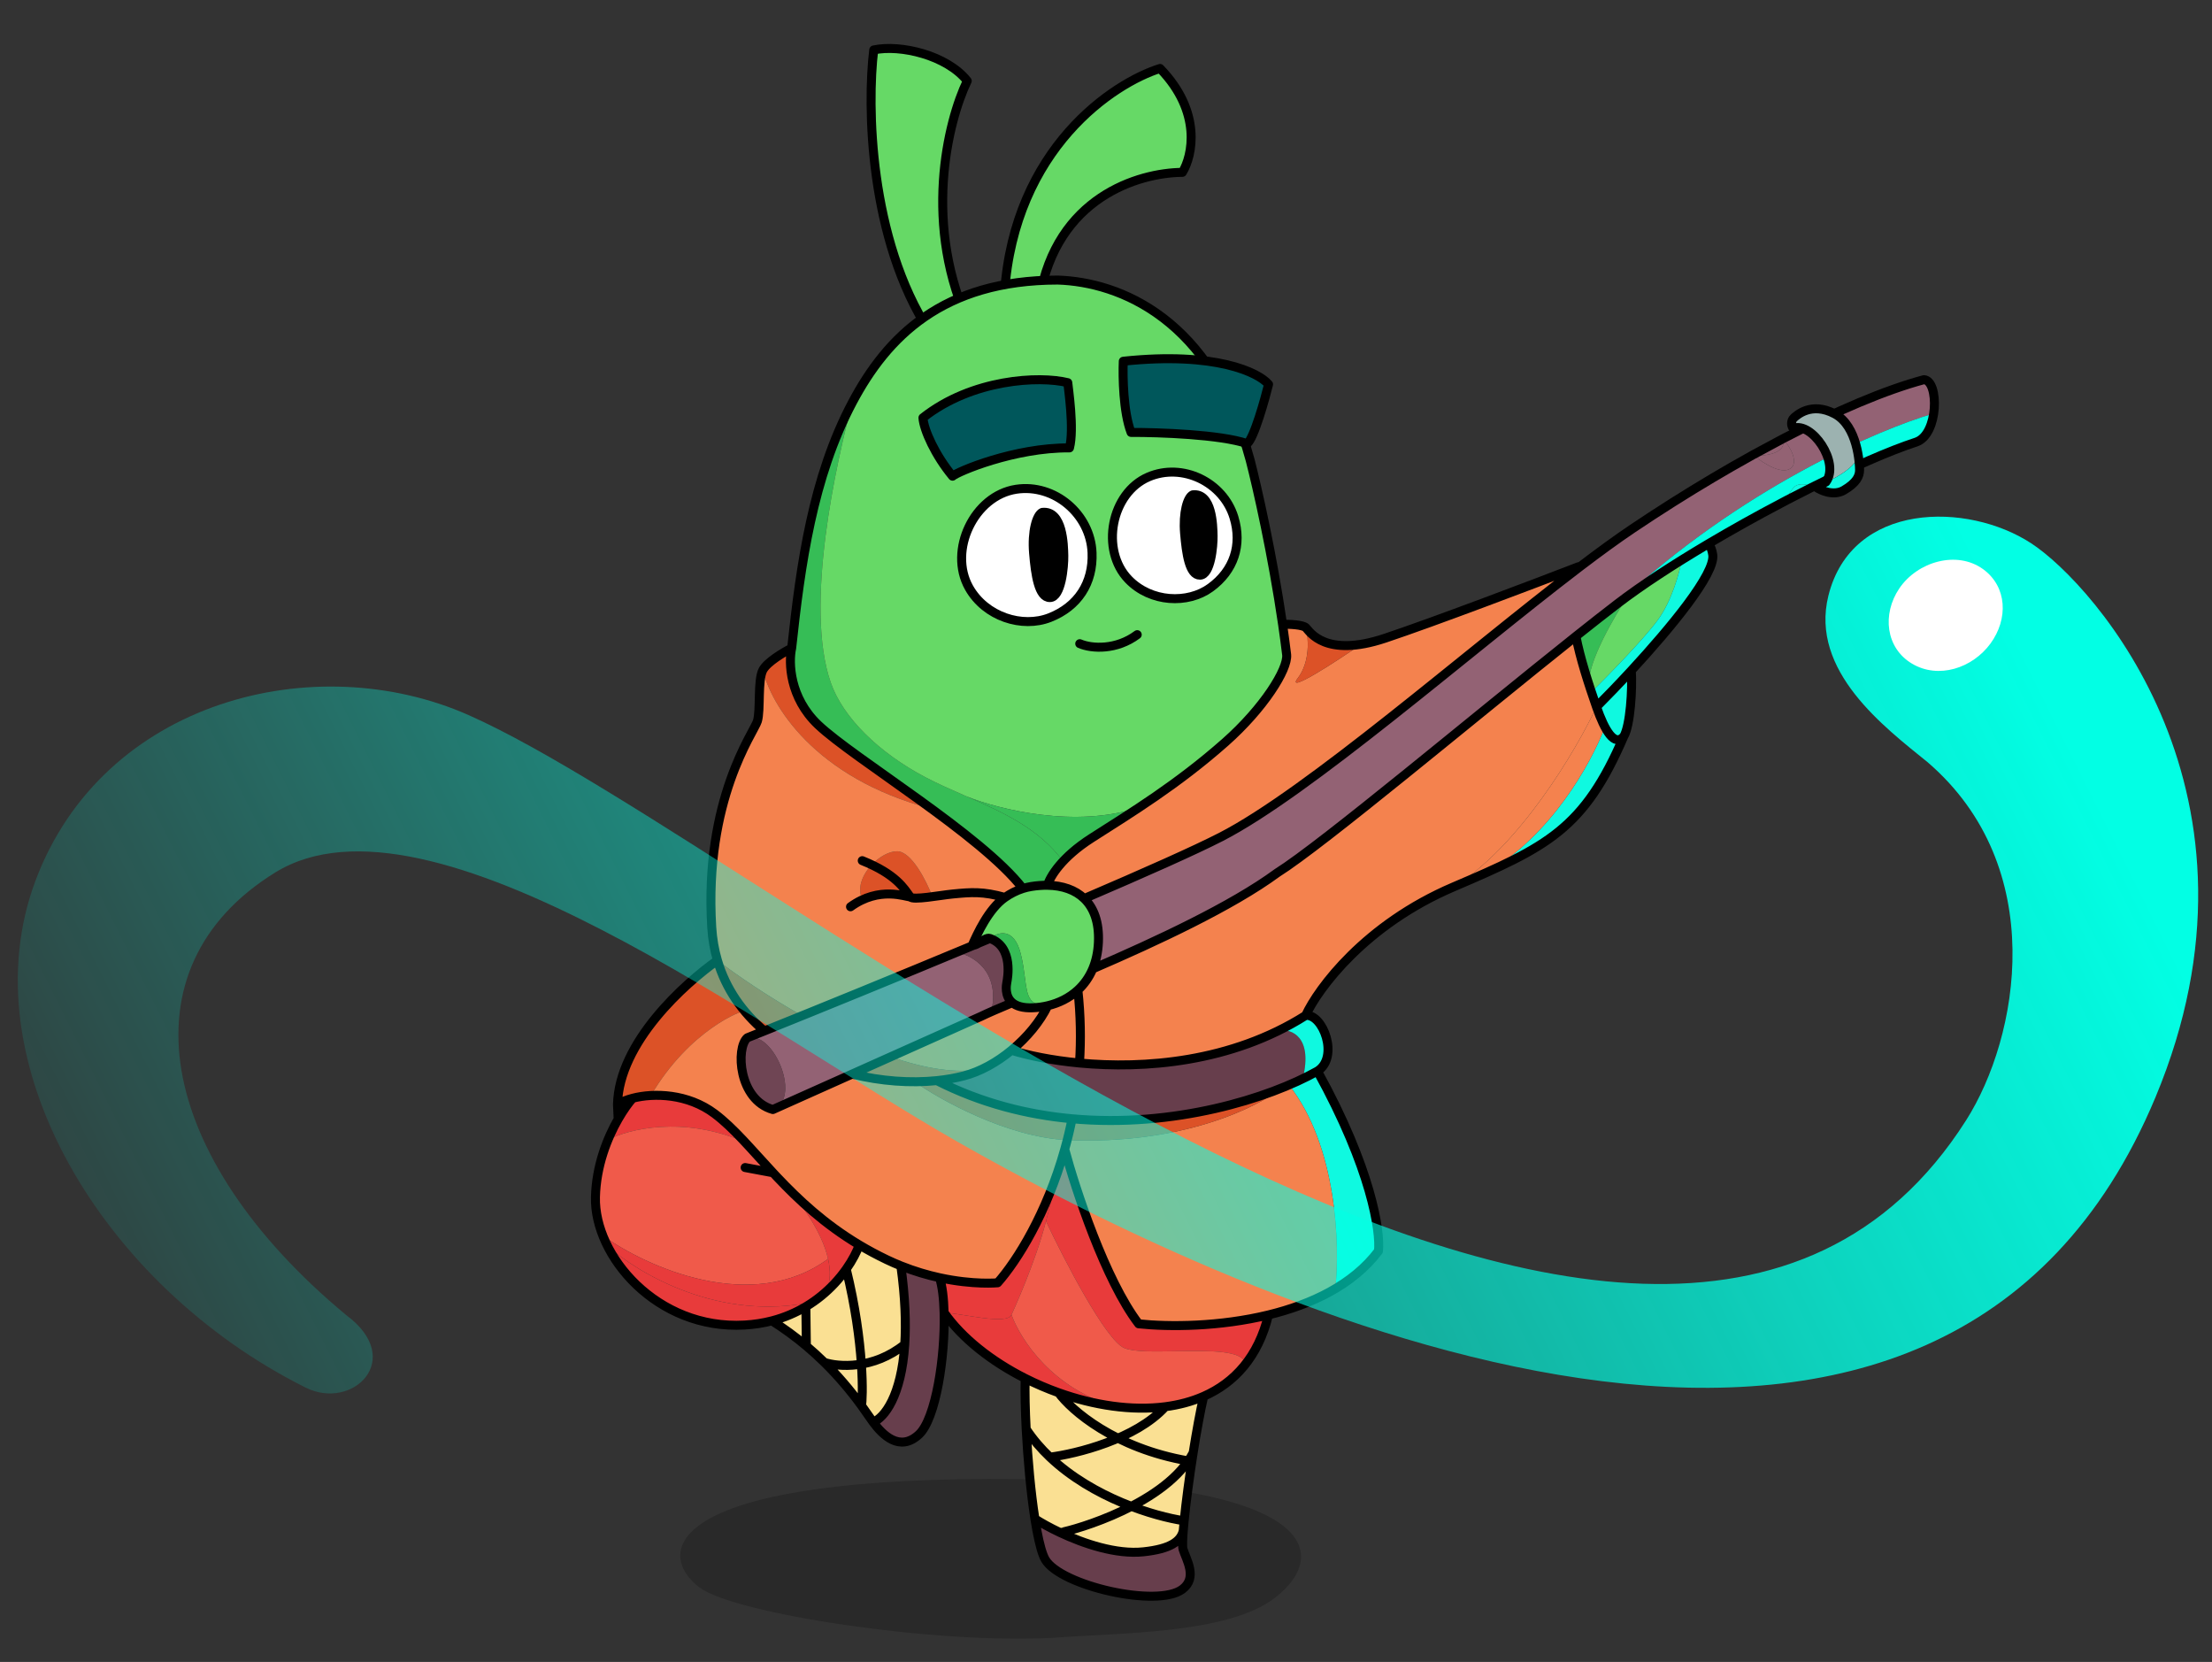 <?xml version="1.0" encoding="UTF-8"?> <svg xmlns="http://www.w3.org/2000/svg" width="3006" height="2258" viewBox="0 0 3006 2258" fill="none"><rect x="0" y="0" width="3006" height="2258" fill="#333333" stroke="none"/><path d="M1732.62 2170.87C1668.81 2220.23 1521.72 2218.28 1432.08 2225.15C1271.03 2234.25 996.902 2192.55 950.033 2156.44C891.447 2111.29 900.576 2010.94 1343.67 2009.4C1786.77 2007.85 1812.39 2109.16 1732.62 2170.87Z" fill="black" fill-opacity="0.2"></path><path d="M1412.77 405.303C1435.58 268.494 1546.69 234.637 1606.81 234.175C1620.6 211.781 1633.82 152.198 1576.42 93.007C1513.68 112.68 1378.69 200.875 1365.06 398.264C1356.37 524.028 1381.51 467.013 1407.72 446.791C1411.39 436.58 1410.65 419.711 1412.77 405.303Z" fill="#66D966" stroke="black" stroke-width="12.202" stroke-linecap="round" stroke-linejoin="round"></path><path d="M1319.55 445.482C1252.41 307.325 1288.18 164.205 1314.45 109.915C1286.66 74.88 1223.53 60.13 1187.36 67.846C1178.23 142.867 1180.69 324.57 1263.52 451.207C1272.01 467.422 1299.05 475.104 1311.91 474.864C1322.2 474.672 1321.29 455.196 1319.55 445.482Z" fill="#66D966" stroke="black" stroke-width="12.202" stroke-linecap="round" stroke-linejoin="round"></path><path d="M1464.78 1345.2C1454.89 1354.29 1443.12 1360.65 1430.68 1364.56C1428.43 1365.26 1426.16 1365.89 1423.88 1366.43C1413.63 1387.7 1395.85 1409.38 1374.53 1426.98C1396.63 1433.86 1428.82 1440.69 1466.99 1444.29C1468.17 1426.22 1468.52 1407.59 1467.88 1388.46C1467.41 1374.3 1466.4 1359.88 1464.78 1345.2Z" fill="#F4824E"></path><path d="M1205.3 1711.57C1191.93 1705.19 1179.43 1698.45 1167.71 1691.44C1164.43 1700.5 1158.6 1712.07 1150.01 1724.27C1145.43 1730.78 1140.07 1737.46 1133.89 1744.04C1130.46 1747.69 1126.79 1751.3 1122.86 1754.84C1117.59 1759.57 1111.87 1764.16 1105.67 1768.49C1102.3 1770.85 1098.79 1773.13 1095.13 1775.31C1081.71 1783.33 1066.39 1790.06 1049.05 1794.56C1065.65 1805.05 1081.19 1816.44 1095.81 1828.74C1104.26 1835.86 1112.41 1843.28 1120.27 1851.01C1138.49 1868.91 1155.18 1888.46 1170.67 1909.68C1174.34 1914.71 1177.95 1919.84 1181.5 1925.07C1182.9 1927.14 1184.6 1929.61 1186.57 1932.26C1201.67 1926.33 1224.91 1897.14 1229.5 1826.58C1231.35 1798.13 1230.17 1762.95 1224.21 1719.86C1217.99 1717.36 1211.67 1714.61 1205.3 1711.57Z" fill="#FAE093"></path><path d="M1186.57 1932.26C1199.1 1949.15 1222.44 1973.43 1248.81 1948.95C1271.85 1927.55 1284.57 1843.22 1283 1783.44C1282.49 1764.05 1280.47 1747.25 1276.82 1736.01C1260.66 1732.49 1242.85 1727.34 1224.21 1719.86C1230.17 1762.95 1231.35 1798.13 1229.5 1826.58C1224.91 1897.14 1201.67 1926.33 1186.57 1932.26Z" fill="#673E4C"></path><path d="M1635.74 1897.14C1619.59 1904.25 1602.06 1908.86 1583.68 1911.25C1562.62 1913.99 1540.45 1913.82 1518 1911.19C1491.45 1908.07 1464.51 1901.51 1438.51 1892.21C1422.95 1886.65 1407.73 1880.11 1393.14 1872.75C1392.65 1891.45 1393.18 1915.7 1394.53 1941.74C1396.67 1982.81 1400.87 2028.34 1406.38 2063.59C1414.52 2068.83 1426.28 2075.47 1440.2 2082.04C1472.64 2097.36 1516.79 2112.33 1553.92 2108.39C1590.68 2104.5 1604.46 2094.22 1607.99 2079.83C1608.31 2075.67 1608.72 2071.11 1609.21 2066.23C1611.72 2040.94 1616.23 2006.83 1621.44 1973.85C1625.96 1945.29 1631.01 1917.56 1635.74 1897.14Z" fill="#FAE093"></path><path d="M1420.53 2119.07C1441.49 2154.46 1572.69 2184.84 1606.82 2159.24C1627.79 2143.52 1612.08 2119.09 1607.69 2104.86C1607.39 2103.87 1607.2 2102.21 1607.14 2099.95C1607.03 2096.43 1607.19 2091.46 1607.59 2085.35C1607.7 2083.6 1607.84 2081.76 1607.99 2079.83C1604.46 2094.22 1590.68 2104.5 1553.92 2108.39C1516.79 2112.33 1472.64 2097.36 1440.2 2082.04C1426.28 2075.47 1414.52 2068.83 1406.38 2063.59C1407.26 2069.22 1408.18 2074.58 1409.12 2079.61C1412.56 2098.01 1416.42 2112.14 1420.53 2119.07Z" fill="#673E4C"></path><path d="M2206.64 1000.55C2215.38 986.294 2218.56 936.281 2216.9 910.987C2199.53 929.806 2182.93 946.993 2169.53 960.39C2173.2 970.92 2177.05 980.306 2181 987.727C2189.38 1003.47 2198.2 1010.36 2206.64 1000.55Z" fill="#0FF9E0"></path><path fill-rule="evenodd" clip-rule="evenodd" d="M2614.63 515.822C2626.21 516.618 2631.08 539.752 2627.8 561.822C2553.7 583 2364 664.33 2198.09 820.234C2181.22 833.169 2162.16 848.131 2141.61 864.477C2097.92 899.232 2047.49 940.24 1996.99 981.299C1996.99 981.302 1996.98 981.306 1996.98 981.309C1940.24 1027.44 1883.43 1073.63 1836.01 1111.1C1791.9 1145.95 1755.91 1173.25 1735.67 1185.92C1673.93 1231.27 1572.11 1278.72 1484.98 1316.31C1489.35 1305.94 1492.09 1293.93 1492.7 1280.14C1493.89 1253.17 1486.55 1233.58 1473.39 1220.86C1555.17 1185.82 1624 1155.21 1659.19 1137.14C1741.6 1094.83 1870.97 990.507 1993.11 892.005L1993.12 892C2046.51 848.943 2098.52 806.998 2144.63 771.834C2145.57 771.113 2146.51 770.395 2147.45 769.68C2173.38 749.961 2197.39 732.445 2218.66 718.157C2255.02 693.734 2291.79 670.529 2328.02 649.05C2336.23 644.186 2344.41 639.41 2352.54 634.729C2362.53 628.987 2372.45 623.387 2382.29 617.939C2382.7 618.287 2383.13 618.642 2383.57 619.004C2396.91 630.005 2424.02 647.059 2435.26 634.644C2441.68 627.539 2436.05 610.247 2422.76 596.181C2495.92 558.017 2562.87 529.623 2614.63 515.822Z" fill="#936274"></path><path fill-rule="evenodd" clip-rule="evenodd" d="M1748.49 889.567C1746.82 875.771 1744.95 861.918 1742.94 848.156C1751.8 847.998 1770.56 848.718 1774.7 852.864C1778.15 866.365 1780.77 898.96 1763.66 921.335C1746.55 943.711 1813.93 900 1849.76 875.347C1859.34 873.797 1870.12 871.157 1882.24 867.116C1947.54 845.35 2084.79 793.265 2145.26 769.943C2145.05 770.521 2144.84 771.152 2144.63 771.834C2098.52 806.998 2046.51 848.943 1993.12 892L1993.11 892.005C1870.97 990.507 1741.6 1094.83 1659.19 1137.14C1624 1155.21 1555.17 1185.82 1473.39 1220.86C1461.1 1208.99 1443.74 1203.11 1423.48 1202.8C1425.6 1195.78 1431.81 1184 1444.62 1170.27C1453.83 1160.4 1466.45 1149.52 1483.41 1138.68C1488.39 1135.5 1493.43 1132.3 1498.53 1129.05L1498.53 1129.05C1514.81 1118.7 1531.7 1107.96 1549.09 1096.42C1585.88 1072 1624.89 1044 1665.06 1008.5C1717.13 962.484 1750.48 909.328 1748.49 889.567Z" fill="#F4824E"></path><path fill-rule="evenodd" clip-rule="evenodd" d="M1975.12 1205.07C1855.24 1256.28 1791.33 1342.79 1774.36 1379.65C1762.59 1387.1 1750.59 1393.81 1738.43 1399.83C1645.98 1445.57 1544.22 1451.56 1466.99 1444.29C1468.17 1426.22 1468.52 1407.59 1467.88 1388.46C1467.41 1374.3 1466.4 1359.88 1464.78 1345.2C1473.09 1337.55 1480.06 1327.98 1484.98 1316.31C1572.11 1278.72 1673.93 1231.27 1735.67 1185.92C1755.91 1173.25 1791.9 1145.95 1836.01 1111.1C1883.43 1073.63 1940.24 1027.44 1996.98 981.309L1996.99 981.299C2047.49 940.24 2097.92 899.232 2141.61 864.477C2145.45 884.47 2151.94 907.171 2159.12 929.455C2160.29 933.09 2161.48 936.714 2162.68 940.313C2164.95 947.125 2167.25 953.847 2169.53 960.39C2142.02 1019.23 2064.63 1150.55 1975.12 1205.07Z" fill="#F4824E"></path><path fill-rule="evenodd" clip-rule="evenodd" d="M1309.74 1461.78C1318.43 1459.54 1327.14 1456.26 1335.69 1452.14C1349.29 1445.6 1362.47 1436.94 1374.53 1426.98C1396.63 1433.86 1428.82 1440.69 1466.99 1444.29C1544.22 1451.56 1645.98 1445.57 1738.43 1399.83C1754.92 1397.86 1784.39 1408.27 1770.38 1465.66C1764.45 1468.52 1758.17 1471.37 1751.57 1474.18C1748.29 1475.58 1744.93 1476.97 1741.49 1478.34C1670.41 1506.81 1566.8 1530.04 1456.9 1520.05C1396.08 1514.52 1333.35 1498.82 1273.13 1468.21C1285.98 1466.89 1298.26 1464.74 1309.74 1461.78Z" fill="#673E4C"></path><path d="M974.964 1304.8C930.919 1336 841.104 1415.92 839.131 1500.74C843.984 1497.41 851.124 1494.38 859.819 1492.13C867.112 1490.24 875.5 1488.9 884.551 1488.4C937.081 1399.01 1010 1371.45 1012.08 1373.98C1000.95 1360.64 991.476 1345.84 984.118 1329.54C980.553 1321.64 977.485 1313.4 974.964 1304.8Z" fill="#DC5227"></path><path d="M859.819 1492.13C854.464 1498.15 847.302 1507.88 840.052 1520.51C835.328 1528.74 830.566 1538.2 826.242 1548.67C853.09 1534.39 927.954 1515.07 1012.63 1552.01C998.592 1536.99 985.14 1523.64 971.051 1513.07C943.864 1492.68 911.311 1486.9 884.551 1488.4C875.5 1488.9 867.112 1490.24 859.819 1492.13Z" fill="#E83B3B"></path><path d="M1011.76 1800.31C1025.1 1799.56 1037.52 1797.55 1049.05 1794.56C1066.39 1790.06 1081.71 1783.33 1095.13 1775.31C1098.79 1773.13 1102.3 1770.85 1105.67 1768.49C978.636 1796.82 865.816 1729.56 825.286 1692.39C855.252 1752.37 924.473 1805.24 1011.76 1800.31Z" fill="#E83B3B"></path><path d="M1133.89 1744.04C1140.07 1737.46 1145.43 1730.78 1150.01 1724.27C1158.6 1712.07 1164.43 1700.5 1167.71 1691.44C1126.05 1666.54 1094.12 1638.25 1067.21 1610.86C1066.7 1610.34 1066.2 1609.83 1065.7 1609.32C1088.17 1633.88 1116.98 1673.34 1125.31 1710.4C1128.83 1726.08 1128.69 1741.32 1122.86 1754.84C1126.79 1751.3 1130.46 1747.69 1133.89 1744.04Z" fill="#E83B3B"></path><path d="M1547.41 1798.63C1502.02 1739.28 1461.5 1615.79 1446.92 1561.47C1445.11 1567.92 1443.22 1574.25 1441.25 1580.45L1441.21 1580.56L1441.19 1580.63L1441.18 1580.66C1440.51 1582.83 1438.69 1590.26 1436.05 1601.08L1436.05 1601.09L1436.05 1601.09C1432.45 1615.8 1427.33 1636.77 1421.46 1659.34C1446.37 1712.13 1502.47 1820.46 1527.56 1831.44C1540.06 1836.9 1568.45 1836.39 1598.2 1835.86C1643.13 1835.05 1691.19 1834.19 1692.33 1853.78C1706.39 1835.97 1717.22 1813.74 1723.77 1786.55C1657.39 1802.74 1588.74 1803.02 1547.41 1798.63Z" fill="#E83B3B"></path><path d="M1355.73 1742.89C1355.73 1742.89 1323.03 1746.1 1276.82 1736.01C1280.47 1747.25 1282.49 1764.05 1283 1783.44C1307.01 1784.41 1368.41 1800.74 1374.63 1786.34C1376.69 1781.56 1406.34 1717.5 1421.46 1659.34C1427.33 1636.77 1432.45 1615.8 1436.05 1601.09L1436.05 1601.09L1436.05 1601.08C1438.69 1590.26 1440.51 1582.83 1441.18 1580.66C1416.52 1658.15 1380.26 1715.18 1355.73 1742.89Z" fill="#E83B3B"></path><path d="M1873.28 1699.7C1876.19 1673.52 1863.68 1587.98 1790.36 1455.3C1784.23 1458.74 1777.56 1462.21 1770.38 1465.66C1764.45 1468.52 1758.17 1471.37 1751.57 1474.18C1817.32 1557.16 1820.97 1693.29 1814.58 1750.98C1837.35 1737.48 1857.54 1720.62 1873.28 1699.7Z" fill="#0FF9E0"></path><path d="M1790.36 1455.3C1820.23 1436.55 1797.84 1377.08 1774.36 1379.65C1762.59 1387.1 1750.59 1393.81 1738.43 1399.83C1754.92 1397.86 1784.39 1408.27 1770.38 1465.66C1777.56 1462.21 1784.23 1458.74 1790.36 1455.3Z" fill="#0FF9E0"></path><path d="M2198.09 820.234C2202.67 816.725 2207.46 813.152 2212.44 809.523C2233.73 794.019 2258.55 777.514 2285.38 760.792C2297.21 753.424 2309.42 746.015 2321.89 738.63C2337.94 729.125 2354.42 719.662 2371.05 710.383C2379 705.949 2386.98 701.558 2394.96 697.225C2406.06 691.204 2417.16 685.295 2428.19 679.538L2428.2 679.524C2429.13 676.296 2431.2 669.169 2438.01 661.869C2443.7 655.77 2458.47 657.157 2461.24 662.643C2516.54 634.972 2567.79 612.416 2604.1 600.581C2617.55 595.987 2625.22 579.236 2627.8 561.822C2553.7 583 2364 664.33 2198.09 820.234Z" fill="#05FEE3"></path><path d="M1774.7 852.864C1778.15 866.365 1780.77 898.96 1763.66 921.335C1746.55 943.711 1813.93 900 1849.76 875.347C1794.8 884.237 1779.12 857.277 1774.7 852.864Z" fill="#DC5227"></path><path d="M1075.83 880.647C1065.36 885.926 1042.91 899.21 1036.85 910.109C1046.52 955.642 1105.87 1057.14 1265.86 1098.87C1245.51 1083.94 1224.87 1069.31 1205.36 1055.47C1165.22 1027.01 1129.87 1001.95 1111.74 984.768C1072.74 947.822 1071.55 899.96 1075.83 880.647Z" fill="#DC5227"></path><path d="M1236.77 1218.47C1238.92 1221.49 1252.62 1220.2 1267.13 1218.28C1259.34 1197.72 1238.83 1156.6 1219.09 1156.6C1208.1 1156.6 1194.77 1164.12 1184.6 1174.93C1217.23 1190.36 1227.99 1205.86 1235.06 1216.03C1235.65 1216.88 1236.22 1217.7 1236.77 1218.47Z" fill="#DC5227"></path><path d="M1235.06 1216.03C1227.99 1205.86 1217.23 1190.36 1184.6 1174.93C1171.93 1188.4 1164.18 1206.98 1172.03 1222.47C1198.28 1210.38 1220.95 1215.3 1231.4 1217.57C1233.97 1218.13 1235.81 1218.53 1236.77 1218.47C1236.22 1217.7 1235.65 1216.88 1235.06 1216.03Z" fill="#DC5227"></path><path fill-rule="evenodd" clip-rule="evenodd" d="M1321.08 1284.61L1321.39 1283.9C1327.7 1269.76 1343.27 1234.83 1365.69 1219.32C1373.03 1214.23 1381.15 1209.99 1389.99 1207.18C1393.66 1206.02 1397.45 1205.1 1401.36 1204.48C1409.02 1203.25 1416.43 1202.69 1423.48 1202.8C1443.74 1203.11 1461.1 1208.99 1473.39 1220.86C1486.55 1233.58 1493.89 1253.17 1492.7 1280.14C1492.09 1293.93 1489.35 1305.94 1484.98 1316.31C1480.06 1327.98 1473.09 1337.55 1464.78 1345.2C1454.89 1354.29 1443.12 1360.65 1430.68 1364.56C1398.14 1369.78 1396.22 1354.85 1392.8 1328.26C1391.57 1318.73 1390.16 1307.71 1387.07 1295.57C1377.7 1258.78 1355.26 1266.55 1345.22 1275.03C1341.99 1273.9 1338.24 1276.3 1334.04 1278.97C1332.89 1279.71 1331.7 1280.47 1330.48 1281.18C1329 1281.8 1327.51 1282.42 1326.03 1283.04C1324.97 1283.48 1323.91 1283.92 1322.86 1284.36C1322.27 1284.48 1321.68 1284.56 1321.08 1284.61Z" fill="#66D966"></path><path d="M1403.6 1369.24C1410.36 1368.96 1417.18 1368.03 1423.88 1366.43C1426.16 1365.89 1428.43 1365.26 1430.68 1364.56C1398.14 1369.78 1396.22 1354.85 1392.8 1328.26C1391.57 1318.73 1390.16 1307.71 1387.07 1295.57C1377.7 1258.78 1355.26 1266.55 1345.22 1275.03C1377.27 1286.2 1369.37 1328.65 1368.29 1334.43C1368.26 1334.56 1368.24 1334.67 1368.23 1334.77L1368.22 1334.81C1367.6 1338.19 1364.87 1353.24 1375.66 1362.31C1381.01 1366.81 1389.69 1369.84 1403.6 1369.24Z" fill="#36BD56"></path><path d="M1158.48 546.453C1104.35 648.342 1087.95 767.486 1075.83 880.647C1071.55 899.96 1072.74 947.822 1111.74 984.768C1129.87 1001.95 1165.22 1027.01 1205.36 1055.47C1224.87 1069.31 1245.51 1083.94 1265.86 1098.87C1316.2 1135.79 1364.75 1174.48 1389.99 1207.18C1393.66 1206.02 1397.45 1205.1 1401.36 1204.48C1409.02 1203.25 1416.43 1202.69 1423.48 1202.8C1425.6 1195.78 1431.81 1184 1444.62 1170.27C1412.25 1125.84 1362.68 1103.53 1313.82 1082.13C1312.82 1081.69 1311.83 1081.25 1310.83 1080.82C1292.68 1072.87 1274.68 1064.99 1257.75 1056.09C1194.03 1022.57 1145.4 974.717 1128.91 927.294C1092.8 823.419 1136.13 629.312 1158.48 546.453Z" fill="#36BD56"></path><path fill-rule="evenodd" clip-rule="evenodd" d="M1437.55 380.508C1280.71 380.508 1205.26 458.399 1158.48 546.453C1136.13 629.312 1092.8 823.419 1128.91 927.294C1145.4 974.717 1194.03 1022.57 1257.75 1056.09C1274.68 1064.99 1292.68 1072.87 1310.83 1080.82C1311.83 1081.25 1312.82 1081.69 1313.82 1082.13C1356.14 1099.34 1462.44 1126.29 1549.09 1096.42C1585.88 1072 1624.89 1044 1665.06 1008.5C1717.13 962.484 1750.48 909.328 1748.49 889.567C1746.82 875.771 1744.95 861.918 1742.94 848.156C1729.1 753.223 1708.57 662.657 1698.96 625.406C1647.23 432.789 1521.48 383.259 1437.55 380.508Z" fill="#66D966"></path><path d="M1483.41 1138.68C1488.39 1135.5 1493.43 1132.3 1498.53 1129.05L1498.53 1129.05C1514.81 1118.7 1531.7 1107.96 1549.09 1096.42C1462.44 1126.29 1356.14 1099.34 1313.82 1082.13C1362.68 1103.53 1412.25 1125.84 1444.62 1170.27C1453.83 1160.4 1466.45 1149.52 1483.41 1138.68Z" fill="#36BD56"></path><path d="M2198.09 820.234C2181.22 833.169 2162.16 848.131 2141.61 864.477C2145.45 884.47 2151.94 907.171 2159.12 929.455C2158.12 898.477 2194.25 836.593 2212.44 809.523C2207.46 813.152 2202.67 816.725 2198.09 820.234Z" fill="#36BD56"></path><path fill-rule="evenodd" clip-rule="evenodd" d="M1053.83 1505.92C1087.64 1487.44 1050.54 1400.34 1015.53 1410.01C1022.87 1407.08 1030.62 1403.97 1038.73 1400.71C1054.55 1394.35 1071.75 1387.41 1090.04 1380C1151.69 1355.02 1225.62 1324.76 1300.05 1293.85C1320.98 1297.62 1359.69 1319.03 1347.1 1374.52C1341.53 1376.98 1336.8 1379.15 1333 1381L1210.45 1435.84L1158 1459.31L1053.83 1505.92Z" fill="#936274"></path><path d="M1015.53 1410.01C999.665 1423.9 1003.63 1494.31 1050.27 1507.51L1053.83 1505.92C1087.64 1487.44 1050.54 1400.34 1015.53 1410.01Z" fill="#6F4554"></path><path d="M1330.48 1281.18C1328.06 1282.59 1325.52 1283.83 1322.86 1284.36C1315.26 1287.53 1307.65 1290.69 1300.05 1293.85C1320.98 1297.62 1359.69 1319.03 1347.1 1374.52C1355.04 1371.02 1364.67 1366.92 1375.66 1362.31C1364.87 1353.24 1367.6 1338.19 1368.22 1334.81L1368.23 1334.77C1368.24 1334.67 1368.26 1334.56 1368.29 1334.43C1369.37 1328.65 1377.27 1286.2 1345.22 1275.03C1340.31 1277.08 1335.4 1279.13 1330.48 1281.18Z" fill="#6F4554"></path><path fill-rule="evenodd" clip-rule="evenodd" d="M884.551 1488.4C937.081 1399.01 1010 1371.45 1012.08 1373.98C1020.15 1383.65 1029.09 1392.56 1038.73 1400.71C1030.62 1403.97 1022.87 1407.08 1015.53 1410.01C999.665 1423.9 1003.63 1494.31 1050.27 1507.51L1053.83 1505.92L1158 1459.31C1186.39 1466.37 1215.31 1469.8 1242.71 1469.75C1277.97 1494.55 1368.85 1545.13 1450.27 1549C1449.19 1553.2 1448.07 1557.36 1446.92 1561.47C1445.11 1567.92 1443.22 1574.25 1441.25 1580.45L1441.21 1580.56L1441.19 1580.63L1441.18 1580.66C1416.52 1658.15 1380.26 1715.18 1355.73 1742.89C1355.73 1742.89 1323.03 1746.1 1276.82 1736.01C1260.66 1732.49 1242.85 1727.34 1224.21 1719.86C1217.99 1717.36 1211.67 1714.61 1205.3 1711.57C1191.93 1705.19 1179.43 1698.45 1167.71 1691.44C1126.05 1666.54 1094.12 1638.25 1067.21 1610.86C1066.7 1610.34 1066.2 1609.83 1065.7 1609.32C1062.38 1605.92 1059.14 1602.54 1055.96 1599.18C1054.14 1597.25 1052.33 1595.33 1050.55 1593.41C1043.7 1586.06 1037.16 1578.85 1030.81 1571.86L1030.8 1571.85L1030.8 1571.85C1024.58 1564.99 1018.55 1558.35 1012.63 1552.01C998.592 1536.99 985.14 1523.64 971.051 1513.07C943.864 1492.68 911.311 1486.9 884.551 1488.4Z" fill="#F4824E"></path><path fill-rule="evenodd" clip-rule="evenodd" d="M1446.92 1561.47C1461.5 1615.79 1502.02 1739.28 1547.41 1798.63C1588.74 1803.02 1657.39 1802.74 1723.77 1786.55C1755.65 1778.78 1787.02 1767.33 1814.58 1750.98C1820.97 1693.29 1817.32 1557.16 1751.57 1474.18C1748.29 1475.58 1744.93 1476.97 1741.49 1478.34C1708.78 1504.73 1604.75 1555.81 1450.27 1549C1449.19 1553.2 1448.07 1557.36 1446.92 1561.47Z" fill="#F4824E"></path><path d="M1456.9 1520.05C1396.08 1514.52 1333.35 1498.82 1273.13 1468.21C1263.28 1469.21 1253.1 1469.73 1242.71 1469.75C1277.97 1494.55 1368.85 1545.13 1450.27 1549C1452.68 1539.59 1454.9 1529.94 1456.9 1520.05Z" fill="#DC5227"></path><path d="M1456.9 1520.05C1454.9 1529.94 1452.68 1539.59 1450.27 1549C1604.75 1555.81 1708.78 1504.73 1741.49 1478.34C1670.41 1506.81 1566.8 1530.04 1456.9 1520.05Z" fill="#DC5227"></path><path fill-rule="evenodd" clip-rule="evenodd" d="M2181 987.727C2162.29 1037.57 2106.56 1136.86 2019.46 1185.81C2017.77 1186.56 2016.07 1187.32 2014.35 1188.08C2113.8 1144.01 2158.37 1112.69 2206.64 1000.55C2198.2 1010.36 2189.38 1003.47 2181 987.727Z" fill="#0FF9E0"></path><path d="M2169.53 960.39C2142.02 1019.23 2064.63 1150.55 1975.12 1205.07C1989.1 1199.1 2002.14 1193.49 2014.35 1188.08C2016.07 1187.32 2017.77 1186.56 2019.46 1185.81C2106.56 1136.86 2162.29 1037.57 2181 987.727C2177.05 980.306 2173.2 970.92 2169.53 960.39Z" fill="#F4824E"></path><path fill-rule="evenodd" clip-rule="evenodd" d="M1036.85 910.109C1046.52 955.642 1105.87 1057.14 1265.86 1098.87C1316.2 1135.79 1364.75 1174.48 1389.99 1207.18C1381.15 1209.99 1373.03 1214.23 1365.69 1219.32C1343.27 1234.83 1327.7 1269.76 1321.39 1283.9L1321.08 1284.61C1321.68 1284.56 1322.27 1284.48 1322.86 1284.36C1315.26 1287.53 1307.65 1290.69 1300.05 1293.85C1225.62 1324.76 1151.69 1355.02 1090.04 1380C1043.76 1353.89 1002.61 1325.87 974.964 1304.8C970.846 1290.75 968.19 1275.75 967.218 1259.78C958.281 1112.97 1005.33 1025.37 1023.02 992.452C1026.3 986.339 1028.57 982.112 1029.28 979.741C1031.24 973.205 1031.51 961.872 1031.79 950.007C1032.16 934.39 1032.55 917.85 1036.85 910.109ZM1236.77 1218.47C1235.81 1218.53 1233.97 1218.13 1231.4 1217.57C1220.95 1215.3 1198.28 1210.38 1172.03 1222.47C1164.18 1206.98 1171.93 1188.4 1184.6 1174.93C1194.77 1164.12 1208.1 1156.6 1219.09 1156.6C1238.83 1156.6 1259.34 1197.72 1267.13 1218.28C1252.62 1220.2 1238.92 1221.49 1236.77 1218.47Z" fill="#F4824E"></path><path fill-rule="evenodd" clip-rule="evenodd" d="M1403.6 1369.24C1410.36 1368.96 1417.18 1368.03 1423.88 1366.43C1413.63 1387.7 1395.85 1409.38 1374.53 1426.98C1362.47 1436.94 1349.29 1445.6 1335.69 1452.14C1300.01 1459.39 1256.01 1451.59 1210.45 1435.84L1333 1381C1336.8 1379.15 1341.53 1376.98 1347.1 1374.52C1355.04 1371.02 1364.67 1366.92 1375.66 1362.31C1381.01 1366.81 1389.69 1369.84 1403.6 1369.24Z" fill="#F4824E"></path><path d="M974.964 1304.8C977.485 1313.4 980.553 1321.64 984.118 1329.54C991.476 1345.84 1000.95 1360.64 1012.08 1373.98C1020.15 1383.65 1029.09 1392.56 1038.73 1400.71C1054.55 1394.35 1071.75 1387.41 1090.04 1380C1043.76 1353.89 1002.61 1325.87 974.964 1304.8Z" fill="#DC5227"></path><path d="M1273.13 1468.21C1285.98 1466.89 1298.26 1464.74 1309.74 1461.78C1318.43 1459.54 1327.14 1456.26 1335.69 1452.14C1300.01 1459.39 1256.01 1451.59 1210.45 1435.84L1158 1459.31C1186.39 1466.37 1215.31 1469.8 1242.71 1469.75C1253.1 1469.73 1263.28 1469.21 1273.13 1468.21Z" fill="#DC5227"></path><path d="M1283 1783.44C1307.41 1818.16 1347.15 1849.54 1393.14 1872.75C1407.73 1880.11 1422.95 1886.65 1438.51 1892.21C1464.51 1901.51 1491.45 1908.07 1518 1911.19C1430.6 1888.64 1386 1818.56 1374.63 1786.34C1368.41 1800.74 1307.01 1784.41 1283 1783.44Z" fill="#E83B3B"></path><path d="M1583.68 1911.25C1602.06 1908.86 1619.59 1904.25 1635.74 1897.14C1657.6 1887.52 1676.91 1873.3 1692.33 1853.78C1691.19 1834.19 1643.13 1835.05 1598.2 1835.86C1568.45 1836.39 1540.06 1836.9 1527.56 1831.44C1502.47 1820.46 1446.37 1712.13 1421.46 1659.34C1406.34 1717.5 1376.69 1781.56 1374.63 1786.34C1386 1818.56 1430.6 1888.64 1518 1911.19C1540.45 1913.82 1562.62 1913.99 1583.68 1911.25Z" fill="#F05A4A"></path><path fill-rule="evenodd" clip-rule="evenodd" d="M2159.12 929.455C2160.29 933.09 2161.48 936.714 2162.68 940.313C2184.83 918.495 2233.93 868.299 2253.1 842.065C2272.27 815.83 2282.61 776.952 2285.38 760.792C2258.55 777.514 2233.73 794.019 2212.44 809.523C2194.25 836.593 2158.12 898.477 2159.12 929.455Z" fill="#66D966"></path><path d="M2327.55 753.764C2326.7 747.808 2324.8 742.758 2321.89 738.63C2309.42 746.015 2297.21 753.424 2285.38 760.792C2282.61 776.952 2272.27 815.83 2253.1 842.065C2233.93 868.299 2184.83 918.495 2162.68 940.313C2164.95 947.125 2167.25 953.847 2169.53 960.39C2182.93 946.993 2199.53 929.806 2216.9 910.987C2270.44 852.968 2331.22 779.451 2327.55 753.764Z" fill="#0FF9E0"></path><path fill-rule="evenodd" clip-rule="evenodd" d="M826.242 1548.67C853.09 1534.39 927.954 1515.07 1012.63 1552.01C1018.55 1558.35 1024.58 1564.99 1030.8 1571.85L1030.8 1571.85L1030.81 1571.86C1037.16 1578.85 1043.7 1586.06 1050.55 1593.41C1052.33 1595.33 1054.14 1597.25 1055.96 1599.18C1059.14 1602.54 1062.38 1605.92 1065.7 1609.32C1088.17 1633.88 1116.98 1673.34 1125.31 1710.4C1021.43 1786.45 877.961 1721.01 819.21 1678.79C812.292 1661.24 808.781 1643.42 809.188 1626.55C809.887 1597.52 817.081 1570.84 826.242 1548.67Z" fill="#F05A4A"></path><path d="M1105.67 1768.49C1111.87 1764.16 1117.59 1759.57 1122.86 1754.84C1128.69 1741.32 1128.83 1726.08 1125.31 1710.4C1021.43 1786.45 877.961 1721.01 819.21 1678.79C821.008 1683.35 823.036 1687.89 825.286 1692.39C865.816 1729.56 978.636 1796.82 1105.67 1768.49Z" fill="#E83B3B"></path><path d="M2435.26 634.644C2441.68 627.539 2436.05 610.247 2422.76 596.181C2428.89 616.133 2399.18 619.71 2383.57 619.004C2396.91 630.005 2424.02 647.059 2435.26 634.644Z" fill="#936273"></path><path d="M2382.29 617.939C2382.7 618.287 2383.13 618.642 2383.57 619.004C2399.18 619.71 2428.89 616.133 2422.76 596.181L2382.29 617.939Z" fill="#936273"></path><path d="M2461.24 662.643C2458.47 657.157 2443.7 655.77 2438.01 661.869C2431.2 669.169 2429.13 676.296 2428.2 679.524L2428.19 679.538L2461.24 662.643Z" fill="#0FF9E0"></path><path d="M1075.83 880.647C1087.95 767.486 1104.35 648.342 1158.48 546.453C1205.26 458.399 1280.71 380.508 1437.55 380.508C1521.48 383.259 1647.23 432.789 1698.96 625.406C1708.57 662.657 1729.1 753.223 1742.94 848.156M1075.83 880.647C1065.36 885.926 1042.91 899.21 1036.85 910.109C1029.28 923.732 1033.82 964.604 1029.28 979.741C1024.74 994.878 956.622 1085.7 967.218 1259.78C968.19 1275.75 970.846 1290.75 974.964 1304.8M1075.83 880.647C1071.55 899.96 1072.74 947.822 1111.74 984.768C1160.49 1030.95 1333.55 1134.06 1389.99 1207.18M1742.94 848.156C1744.95 861.918 1746.82 875.771 1748.49 889.567C1750.48 909.328 1717.13 962.484 1665.06 1008.5C1599.96 1066.02 1537.9 1103.87 1483.41 1138.68C1442.88 1164.58 1427.12 1190.73 1423.48 1202.8M1742.94 848.156C1751.8 847.998 1770.56 848.718 1774.7 852.864C1779.89 858.047 1800.62 894.325 1882.24 867.116C1947.54 845.35 2084.79 793.265 2145.26 769.943M2145.26 769.943C2145.05 770.521 2144.84 771.152 2144.63 771.834M2145.26 769.943C2145.97 769.668 2146.71 769.599 2147.45 769.68M1389.99 1207.18C1381.15 1209.99 1373.03 1214.23 1365.69 1219.32M1389.99 1207.18C1393.66 1206.02 1397.45 1205.1 1401.36 1204.48C1409.02 1203.25 1416.43 1202.69 1423.48 1202.8M1236.77 1218.47C1240.4 1223.57 1276.86 1216.38 1294.65 1214.65C1320 1212.19 1335.76 1210.95 1365.69 1219.32M1236.77 1218.47C1228.84 1207.33 1217.76 1187.81 1171.75 1169.33M1236.77 1218.47C1231.12 1218.81 1195.39 1203.42 1155.81 1232M1365.69 1219.32C1343.27 1234.83 1327.7 1269.76 1321.39 1283.9L1321.08 1284.61C1321.68 1284.56 1322.27 1284.48 1322.86 1284.36M1423.48 1202.8C1443.74 1203.11 1461.1 1208.99 1473.39 1220.86M1423.88 1366.43C1417.18 1368.03 1410.36 1368.96 1403.6 1369.24C1389.69 1369.84 1381.01 1366.81 1375.66 1362.31M1423.88 1366.43C1438.8 1362.87 1453.11 1355.94 1464.78 1345.2M1423.88 1366.43C1413.63 1387.7 1395.85 1409.38 1374.53 1426.98M974.964 1304.8C930.919 1336 841.104 1415.92 839.131 1500.74M974.964 1304.8C986.458 1344.01 1009.34 1375.85 1038.73 1400.71M839.131 1500.74C843.984 1497.41 851.124 1494.38 859.819 1492.13M839.131 1500.74L840.052 1520.51M1464.78 1345.2C1468.58 1379.71 1469.05 1412.84 1466.99 1444.29M1464.78 1345.2C1473.09 1337.55 1480.06 1327.98 1484.98 1316.31M1446.92 1561.47C1422.45 1648.74 1382.25 1712.95 1355.73 1742.89C1355.73 1742.89 1323.03 1746.1 1276.82 1736.01M1446.92 1561.47C1461.5 1615.79 1502.02 1739.28 1547.41 1798.63C1588.74 1803.02 1657.39 1802.74 1723.77 1786.55M1446.92 1561.47C1450.65 1548.18 1454.01 1534.37 1456.9 1520.05M1790.36 1455.3C1863.68 1587.98 1876.19 1673.52 1873.28 1699.7C1838.48 1745.93 1781.99 1772.35 1723.77 1786.55M1790.36 1455.3C1820.23 1436.55 1797.84 1377.08 1774.36 1379.65M1790.36 1455.3C1724.5 1492.28 1595.71 1532.67 1456.9 1520.05M1774.36 1379.65C1791.33 1342.79 1855.24 1256.28 1975.12 1205.07C2102.9 1150.48 2152.44 1126.46 2206.64 1000.55M1774.36 1379.65C1673.18 1443.77 1554.38 1452.52 1466.99 1444.29M2206.64 1000.55C2215.38 986.294 2218.56 936.281 2216.9 910.987M2206.64 1000.55C2194.22 1014.99 2180.99 993.262 2169.53 960.39M2216.9 910.987C2199.53 929.806 2182.93 946.993 2169.53 960.39M2216.9 910.987C2270.44 852.968 2331.22 779.451 2327.55 753.764C2326.7 747.808 2324.8 742.758 2321.89 738.63M1374.53 1426.98C1354.89 1443.21 1332.24 1455.97 1309.74 1461.78C1298.26 1464.74 1285.98 1466.89 1273.13 1468.21M1374.53 1426.98C1396.63 1433.86 1428.82 1440.69 1466.99 1444.29M1273.13 1468.21C1333.35 1498.82 1396.08 1514.52 1456.9 1520.05M1273.13 1468.21C1237.33 1471.87 1197.16 1469.06 1158 1459.31M2169.53 960.39C2158.66 929.194 2147.25 893.903 2141.61 864.477M859.819 1492.13C888.677 1484.66 934.669 1485.78 971.051 1513.07C997.15 1532.64 1021.07 1561.77 1050.55 1593.41M859.819 1492.13C854.464 1498.15 847.302 1507.88 840.052 1520.51M1167.71 1691.44C1179.43 1698.45 1191.93 1705.19 1205.3 1711.57C1211.67 1714.61 1217.99 1717.36 1224.21 1719.86M1167.71 1691.44C1120.1 1662.98 1085.2 1630.1 1055.96 1599.18C1054.14 1597.25 1052.33 1595.33 1050.55 1593.41M1167.71 1691.44C1164.43 1700.5 1158.6 1712.07 1150.01 1724.27M840.052 1520.51C825.317 1546.18 810.217 1583.82 809.188 1626.55C807.268 1706.23 892.711 1807.03 1011.76 1800.31C1025.1 1799.56 1037.52 1797.55 1049.05 1794.56M1276.82 1736.01C1260.66 1732.49 1242.85 1727.34 1224.21 1719.86M1276.82 1736.01C1280.47 1747.25 1282.49 1764.05 1283 1783.44M1049.05 1794.56C1065.65 1805.05 1081.19 1816.44 1095.81 1828.74M1049.05 1794.56C1066.39 1790.06 1081.71 1783.33 1095.13 1775.31M1186.57 1932.26C1184.6 1929.61 1182.9 1927.14 1181.5 1925.07C1177.95 1919.84 1174.34 1914.71 1170.67 1909.68M1186.57 1932.26C1199.1 1949.15 1222.44 1973.43 1248.81 1948.95C1271.85 1927.55 1284.57 1843.22 1283 1783.44M1186.57 1932.26C1201.67 1926.33 1224.91 1897.14 1229.5 1826.58M1224.21 1719.86C1230.17 1762.95 1231.35 1798.13 1229.5 1826.58M1283 1783.44C1307.41 1818.16 1347.15 1849.54 1393.14 1872.75M1723.77 1786.55C1710.03 1843.55 1677.54 1878.74 1635.74 1897.14M1393.14 1872.75C1392.65 1891.45 1393.18 1915.7 1394.53 1941.74M1393.14 1872.75C1407.73 1880.11 1422.95 1886.65 1438.51 1892.21M1635.74 1897.14C1631.01 1917.56 1625.96 1945.29 1621.44 1973.85M1635.74 1897.14C1619.59 1904.25 1602.06 1908.86 1583.68 1911.25M1406.38 2063.59C1407.26 2069.22 1408.18 2074.58 1409.12 2079.61C1412.56 2098.01 1416.42 2112.14 1420.53 2119.07C1441.49 2154.46 1572.69 2184.84 1606.82 2159.24C1627.79 2143.52 1612.08 2119.09 1607.69 2104.86C1607.39 2103.87 1607.2 2102.21 1607.14 2099.95C1607.03 2096.43 1607.19 2091.46 1607.59 2085.35C1607.7 2083.6 1607.84 2081.76 1607.99 2079.83M1406.38 2063.59C1414.52 2068.83 1426.28 2075.47 1440.2 2082.04M1406.38 2063.59C1400.87 2028.34 1396.67 1982.81 1394.53 1941.74M1607.99 2079.83C1604.46 2094.22 1590.68 2104.5 1553.92 2108.39C1516.79 2112.33 1472.64 2097.36 1440.2 2082.04M1607.99 2079.83C1608.31 2075.67 1608.72 2071.11 1609.21 2066.23M1345.22 1275.03C1378.02 1286.46 1368.98 1330.63 1368.23 1334.77L1368.22 1334.81C1367.6 1338.19 1364.87 1353.24 1375.66 1362.31M1345.22 1275.03C1341.1 1273.59 1336.14 1277.88 1330.48 1281.18M1345.22 1275.03C1340.31 1277.08 1335.4 1279.13 1330.48 1281.18M1330.48 1281.18C1328.06 1282.59 1325.52 1283.83 1322.86 1284.36M1330.48 1281.18C1327.94 1282.24 1325.4 1283.3 1322.86 1284.36M1322.86 1284.36C1218.78 1327.72 1113.34 1370.72 1038.73 1400.71M1473.39 1220.86C1555.17 1185.82 1624 1155.21 1659.19 1137.14C1777.62 1076.34 1993.05 887.443 2144.63 771.834M1473.39 1220.86C1486.55 1233.58 1493.89 1253.17 1492.7 1280.14C1492.09 1293.93 1489.35 1305.94 1484.98 1316.31M1375.66 1362.31C1356.97 1370.16 1342.21 1376.5 1333 1381L1158 1459.31M1484.98 1316.31C1572.11 1278.72 1673.93 1231.27 1735.67 1185.92C1797.05 1147.49 2003.17 974.6 2141.61 864.477M2141.61 864.477C2162.16 848.131 2181.22 833.169 2198.09 820.234C2230.84 795.126 2274.49 766.698 2321.89 738.63M2144.63 771.834C2145.57 771.113 2146.51 770.395 2147.45 769.68M2147.45 769.68C2173.38 749.961 2197.39 732.445 2218.66 718.157C2255.02 693.734 2291.79 670.529 2328.02 649.05C2336.23 644.186 2344.4 639.41 2352.54 634.729C2362.53 628.987 2372.45 623.387 2382.29 617.939L2422.76 596.181C2495.92 558.017 2562.87 529.623 2614.63 515.822C2635.35 517.247 2634.6 590.164 2604.1 600.581C2567.79 612.416 2516.54 634.972 2461.24 662.643L2428.2 679.524M2321.89 738.63C2337.94 729.125 2354.42 719.662 2371.05 710.383C2379 705.949 2386.98 701.558 2394.96 697.225C2406.06 691.204 2417.16 685.295 2428.19 679.538M1158 1459.31L1050.27 1507.51C1003.63 1494.31 999.665 1423.9 1015.53 1410.01C1022.87 1407.08 1030.62 1403.97 1038.73 1400.71M1012.61 1586.3L1050.55 1593.41M2428.19 679.538L2428.2 679.524M2428.19 679.538C2428.19 679.533 2428.19 679.529 2428.2 679.524M1440.2 2082.04C1442.98 2083.34 1568.43 2051.85 1614.73 1984.89M1621.44 1973.85C1616.23 2006.83 1611.72 2040.94 1609.21 2066.23M1621.44 1973.85C1619.45 1977.63 1617.2 1981.31 1614.73 1984.89M1609.21 2066.23C1568.74 2060.29 1485.27 2035.24 1426.78 1979.79M1394.53 1941.74C1403.84 1955.76 1414.78 1968.41 1426.78 1979.79M1426.78 1979.79C1462.33 1975.35 1543.47 1955.44 1583.68 1911.25M1583.68 1911.25C1537.73 1917.23 1486.5 1909.37 1438.51 1892.21M1438.51 1892.21C1455.69 1915.95 1514.98 1967.71 1614.73 1984.89M1170.67 1909.68C1155.18 1888.46 1138.49 1868.91 1120.27 1851.01M1170.67 1909.68C1172.62 1901.23 1175.1 1826.47 1150.01 1724.27M1120.27 1851.01C1138.85 1857.25 1186.7 1861.1 1229.5 1826.58M1120.27 1851.01C1112.41 1843.28 1104.26 1835.86 1095.81 1828.74M1150.01 1724.27C1145.43 1730.78 1140.07 1737.46 1133.89 1744.04C1123.38 1755.23 1110.51 1766.12 1095.13 1775.31M1095.81 1828.74C1095.66 1813.72 1095.33 1782 1095.13 1775.31" stroke="black" stroke-width="12.202" stroke-linecap="round" stroke-linejoin="round"></path><path d="M1694.84 602.755C1658.6 590.278 1574.55 587.405 1537.06 587.528C1526.44 560.006 1525.59 511.566 1526.49 490.786C1652.13 477.475 1710.45 506.176 1723.91 522.191C1719.33 540.918 1704.22 595.657 1694.84 602.755Z" fill="#00575B" stroke="black" stroke-width="12.202" stroke-linecap="round" stroke-linejoin="round"></path><path d="M1453.37 608.543C1378.48 607.971 1300.93 640.948 1294.47 646.98C1270.95 618.518 1255.43 584.433 1254.23 567.596C1321.04 514.852 1412.34 510.344 1451.06 519.912C1451.72 527.256 1460.11 582.8 1453.37 608.543Z" fill="#00575B" stroke="black" stroke-width="12.202" stroke-linecap="round" stroke-linejoin="round"></path><path d="M1560.67 647.995C1509.76 669.817 1495.06 747.315 1533.49 787.207C1563.85 818.722 1614.06 820.967 1644.98 798.447C1676.74 775.318 1688.32 740.625 1676.9 703.031C1662.29 654.98 1606.83 628.211 1560.67 647.995Z" fill="white" stroke="black" stroke-width="12.202" stroke-linecap="round" stroke-linejoin="round"></path><path d="M1609.79 724.462C1607.46 696.713 1613.71 675.45 1620.9 672.295C1647.43 669.383 1648.27 714.077 1648.53 727.968L1648.53 727.968C1648.79 741.86 1645.29 781.197 1630.8 781.468C1616.3 781.738 1612.12 752.211 1609.79 724.462Z" fill="black" stroke="black" stroke-width="12.202" stroke-linecap="round" stroke-linejoin="round"></path><path d="M1380.99 664.719C1323.74 673.372 1288.44 747.891 1316.8 798.375C1339.21 838.256 1389.4 853.762 1426.61 839.134C1464.84 824.111 1485.7 792.068 1484.05 751.028C1481.95 698.574 1432.9 656.874 1380.99 664.719Z" fill="white" stroke="black" stroke-width="12.202" stroke-linecap="round" stroke-linejoin="round"></path><path d="M1404.59 751.46C1402.12 722.039 1408.75 699.495 1416.37 696.15C1444.5 693.062 1445.38 740.449 1445.66 755.178C1445.93 769.906 1442.23 811.614 1426.86 811.901C1411.49 812.188 1407.06 780.881 1404.59 751.46Z" fill="black" stroke="black" stroke-width="12.202" stroke-linecap="round" stroke-linejoin="round"></path><path d="M1467.31 874.553C1484.14 881.718 1517.47 883.213 1545.45 862.283" stroke="black" stroke-width="12.202" stroke-linecap="round" stroke-linejoin="round"></path><path fill-rule="evenodd" clip-rule="evenodd" d="M2436.87 582.001C2461.95 572.291 2500.79 628.525 2481.37 654.822C2484.61 654.416 2519.8 637.83 2525.46 620.029C2522.55 601.005 2514.56 573.454 2493.1 562.176C2462.04 545.847 2442.34 563.628 2437.88 567.659C2437.81 567.723 2437.74 567.784 2437.68 567.84C2433.63 571.481 2434.04 578.765 2436.87 582.001Z" fill="#9CB2B0"></path><path d="M2481.37 654.822L2467.61 661.699C2474.49 666.554 2491.73 674.24 2505.64 666.149C2523.04 656.035 2527.09 646.73 2527.09 638.639C2527.09 636.049 2526.84 628.984 2525.46 620.029C2519.8 637.83 2484.61 654.416 2481.37 654.822Z" fill="#0FF9E0"></path><path d="M2481.37 654.822C2500.79 628.525 2461.95 572.291 2436.87 582.001C2434.04 578.765 2433.63 571.481 2437.68 567.84C2441.72 564.199 2461.55 545.589 2493.1 562.176C2524.66 578.763 2527.09 630.548 2527.09 638.639C2527.09 646.73 2523.04 656.035 2505.64 666.149C2491.73 674.24 2474.49 666.554 2467.61 661.699L2481.37 654.822Z" stroke="black" stroke-width="12.201" stroke-linejoin="round"></path><path d="M2484.7 809.365C2459.27 911.743 2561 988.069 2619.57 1035.61C2785.48 1178.42 2743.7 1409.21 2671.81 1522.17C2245.95 2191.25 1050.73 1154.84 636.712 971.534C427.968 879.11 140.058 951.376 48.217 1196.57C-43.625 1441.77 138.305 1747.1 415.563 1885.37C479.144 1917.08 551.769 1846.84 470.408 1786.71C212.324 1572.73 163.817 1315.06 374.086 1185.38C584.355 1055.7 1036.07 1400.2 1299.77 1550.46C1755.26 1810 2641.39 2180.65 2929.28 1490.6C3100.29 1080.72 2846.72 794.543 2760.22 738.112C2673.72 681.682 2516.49 681.393 2484.7 809.365Z" fill="url(#paint0_linear_5486_58)"></path><path d="M2580.96 799.618C2557.57 834.338 2562.43 880.383 2598.42 901.734C2634.21 922.962 2680.41 907.967 2705.02 874.272C2729.25 841.105 2727.86 797.231 2694.93 773.31C2659.38 747.489 2605.67 762.94 2580.96 799.618Z" fill="white"></path><defs><linearGradient id="paint0_linear_5486_58" x1="2753.5" y1="890.076" x2="83.412" y2="2223.43" gradientUnits="userSpaceOnUse"><stop stop-color="#02FFE4"></stop><stop offset="1" stop-color="#02FFE4" stop-opacity="0"></stop></linearGradient></defs></svg> 